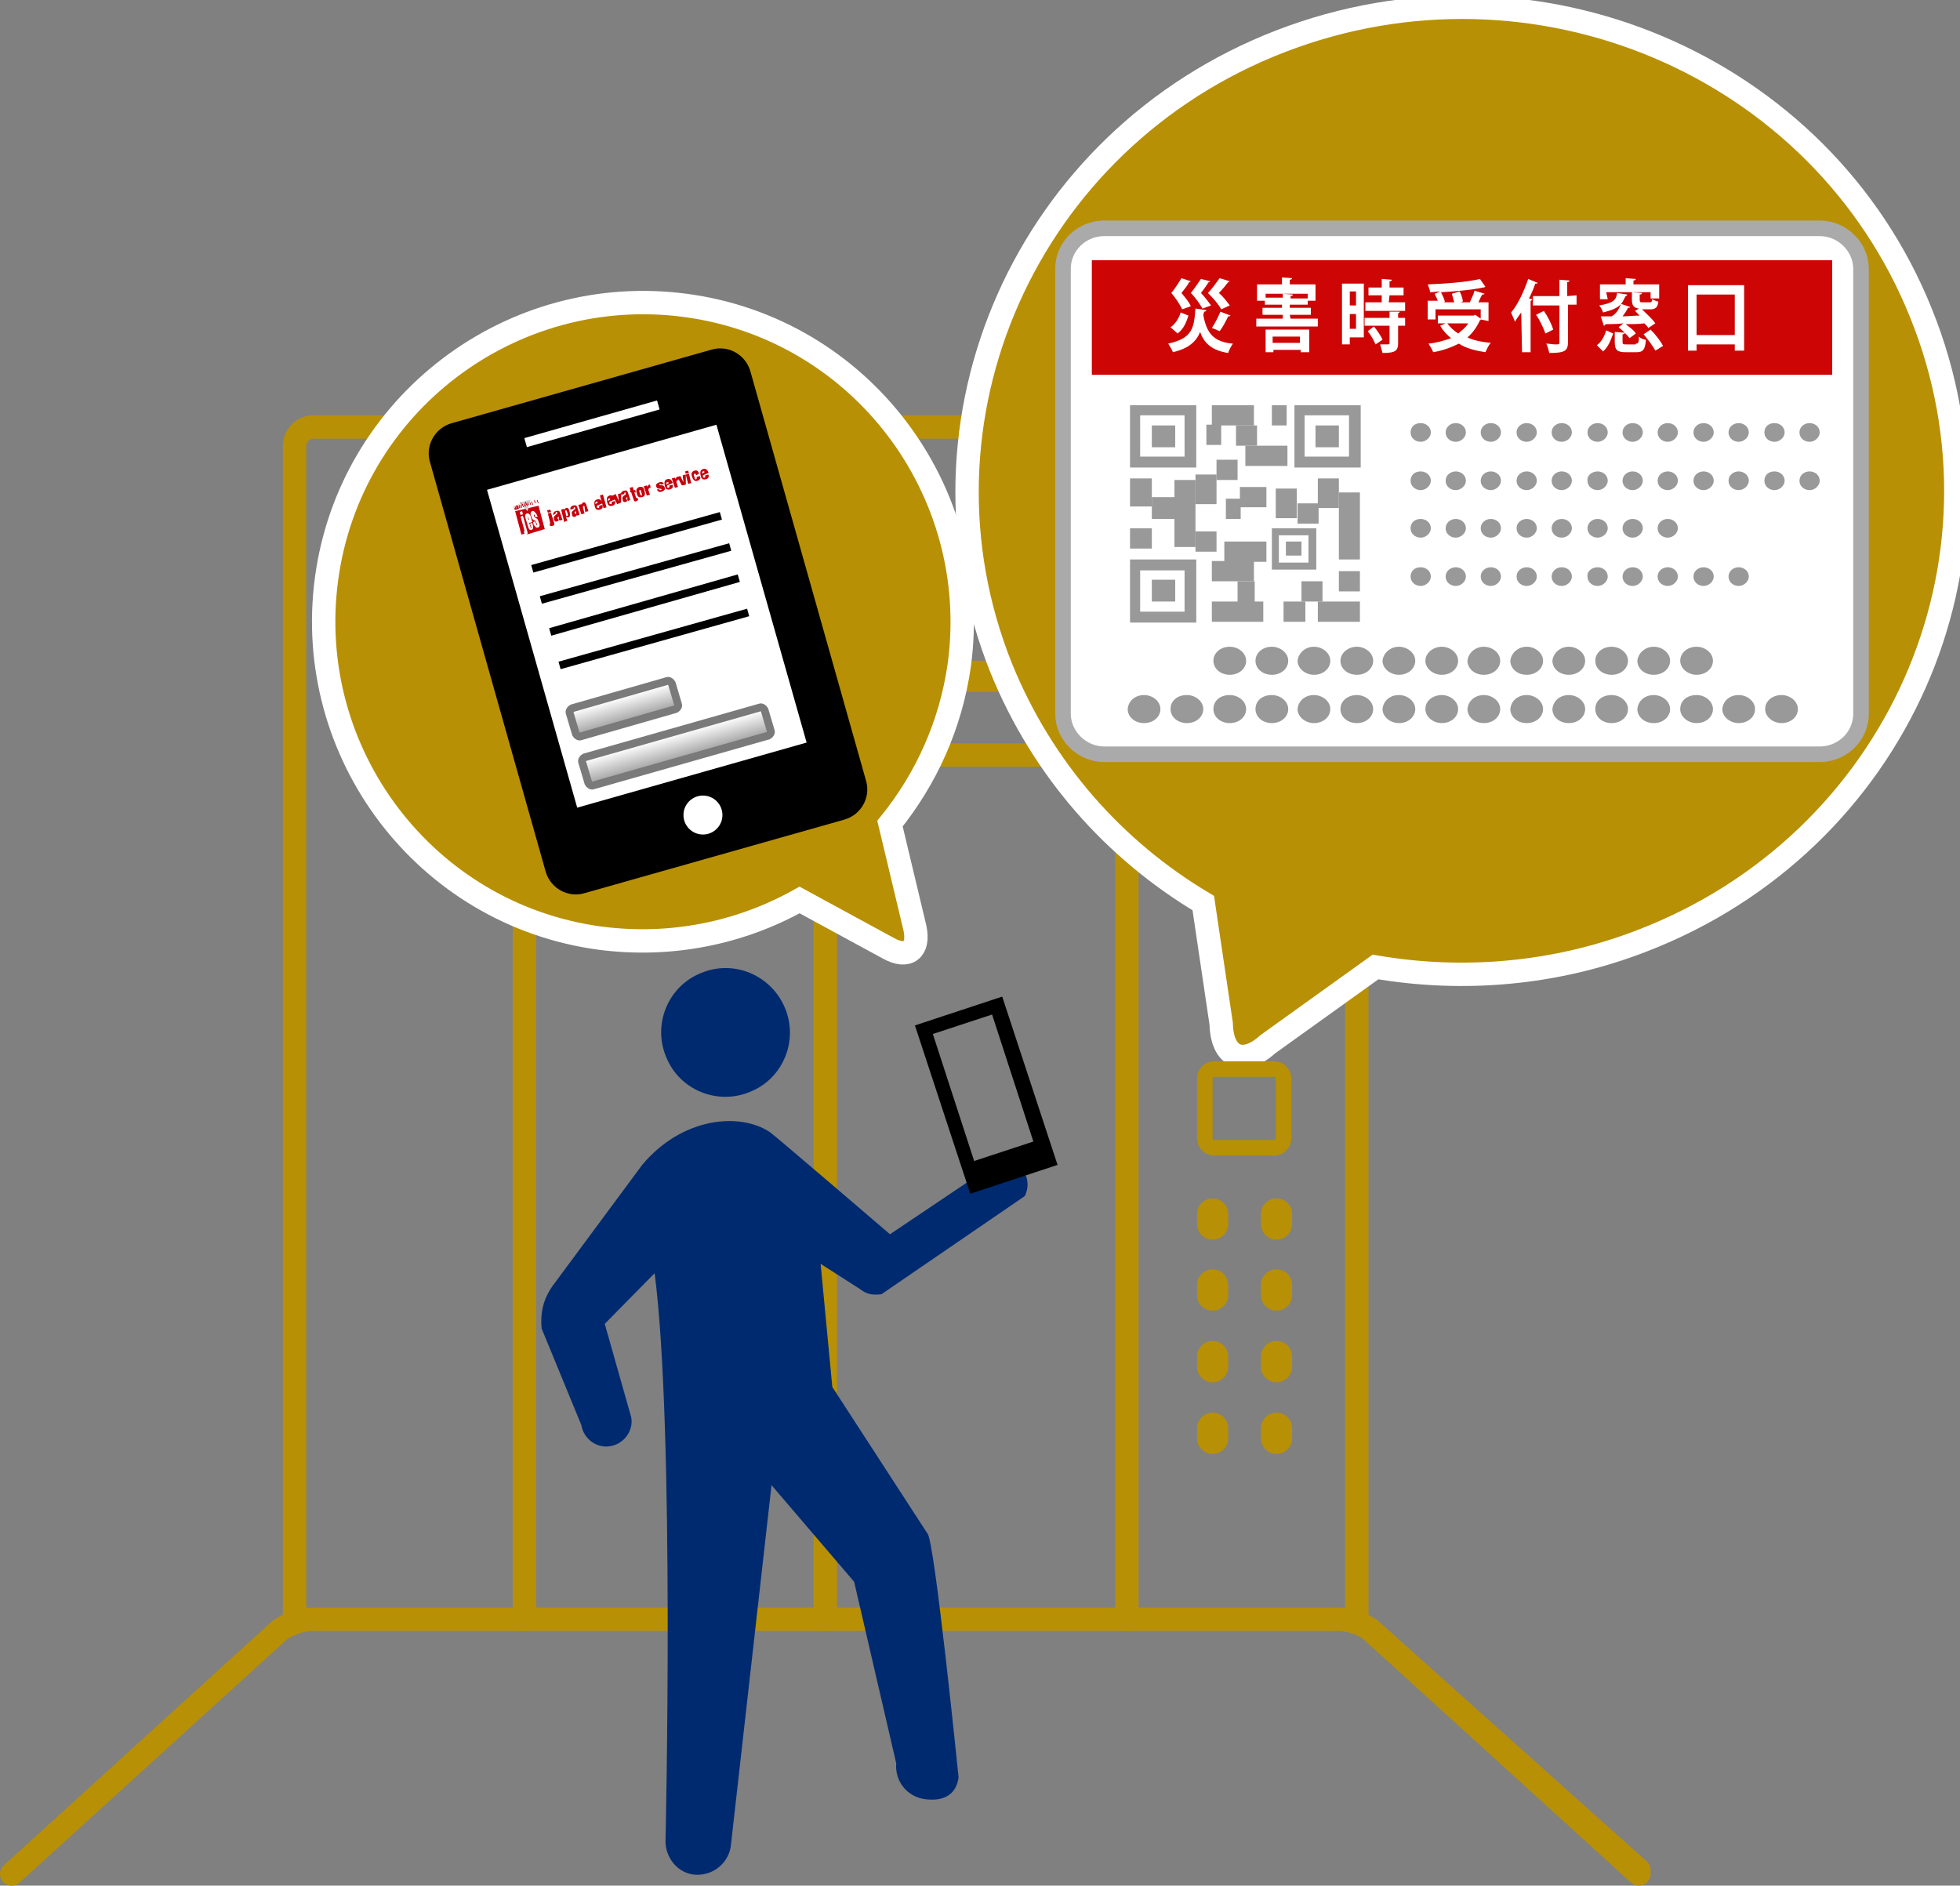 <?xml version="1.0" encoding="utf-8"?>
<!-- Generator: Adobe Illustrator 24.1.0, SVG Export Plug-In . SVG Version: 6.00 Build 0)  -->
<svg version="1.1" id="レイヤー_1" xmlns="http://www.w3.org/2000/svg" xmlns:xlink="http://www.w3.org/1999/xlink" x="0px"
	 y="0px" viewBox="0 0 251.5 242" style="enable-background:new 0 0 251.5 242;" xml:space="preserve">
<rect x="0" y="0" width="251.5" height="242" fill="#808080" stroke="none"/>
<style type="text/css">
	.st0{fill:none;stroke:#B89005;stroke-width:3;stroke-linecap:round;stroke-linejoin:round;stroke-miterlimit:10;}
	.st1{fill:none;stroke:#B89005;stroke-width:4;stroke-linecap:round;stroke-linejoin:round;stroke-miterlimit:10;}
	.st2{fill:none;stroke:#B89005;stroke-width:2;stroke-linecap:round;stroke-linejoin:round;stroke-miterlimit:10;}
	.st3{fill:#B89005;stroke:#FFFFFF;stroke-width:3;stroke-miterlimit:10;}
	.st4{fill:#FFFFFF;stroke:#000000;}
	.st5{fill:#FFFFFF;}
	.st6{fill:#C7000C;}
	.st7{fill:#D3D4D4;}
	.st8{fill:url(#SVGID_1_);}
	.st9{fill:none;stroke:#7A7A7A;stroke-miterlimit:10;}
	.st10{fill:url(#SVGID_2_);}
	.st11{fill:none;stroke:#000000;stroke-miterlimit:10;}
	.st12{fill:#FFFFFF;stroke:#AAAAAA;stroke-width:2;stroke-miterlimit:10;}
	.st13{fill:#CE0505;}
	.st14{fill:#999999;}
	.st15{fill:#002A70;}
</style>
<g>
	<path class="st0" d="M1.5,240.5l34.4-31.3c1.1-0.8,2.9-1.4,4.2-1.4h131.6c1.3,0,3.2,0.6,4.2,1.4l34.4,30.8"/>
	<path class="st0" d="M210.3,240.5l-34.4-31.3"/>
</g>
<g>
	<path class="st0" d="M174.1,207.8V57.2c0-1.3-1.1-2.4-2.4-2.4H40.2c-1.3,0-2.4,1.1-2.4,2.4v150.5"/>
</g>
<g>
	<path class="st0" d="M144.6,207.8V99.3c0-1.3-1.1-2.4-2.4-2.4H69.7c-1.3,0-2.4,1.1-2.4,2.4v108.5"/>
</g>
<g>
	<path class="st1" d="M144.6,75.3c0-1.3-1.1-2.4-2.4-2.4H69.7c-1.3,0-2.4,1.1-2.4,2.4v9.1c0,1.3,1.1,2.4,2.4,2.4h72.5
		c1.3,0,2.4-1.1,2.4-2.4V75.3z"/>
</g>
<g>
	<line class="st0" x1="105.9" y1="97" x2="105.9" y2="207.8"/>
</g>
<g>
	<path class="st2" d="M98.5,189.6c0,0-0.3-0.4-0.6-0.7c-0.3-0.4-0.9-1.1-1.2-1.5s-0.4-1.1,0-1.5s0.9-1.1,1.2-1.5s0.4-1.1,0-1.5
		s-0.9-1.1-1.2-1.5s-0.4-1.1,0-1.5s0.9-1.1,1.2-1.5s0.4-1.1,0-1.5s-0.9-1.1-1.2-1.5s-0.4-1.1,0-1.5s0.9-1.1,1.2-1.5s0.6-0.7,0.6-0.7
		"/>
</g>
<g>
	<path class="st2" d="M91.9,193.4c0,0-0.3-0.4-0.6-0.7s-0.9-1.1-1.2-1.5s-0.4-1.1,0-1.5s0.9-1.1,1.2-1.5s0.4-1.1,0-1.5
		s-0.9-1.1-1.2-1.5s-0.4-1.1,0-1.5s0.9-1.1,1.2-1.5s0.4-1.1,0-1.5s-0.9-1.1-1.2-1.5s-0.4-1.1,0-1.5s0.9-1.1,1.2-1.5s0.6-0.7,0.6-0.7
		"/>
</g>
<g>
	<path class="st3" d="M114.2,105.7c4.6-5.7,7.8-12.6,8.9-20.4c3-22.4-12.7-43.1-35.1-46.1c-22.4-3-43.1,12.7-46.1,35.1
		c-3,22.4,12.7,43.1,35.1,46.1c9.2,1.2,18.1-0.7,25.6-4.9l11.4,6.2c2.5,1.4,4,0.2,3.4-2.6L114.2,105.7z"/>
	<g>
		<path d="M58,54.3c-2.2,0.6-3.5,2.9-2.8,5.1L70,111.8c0.6,2.2,2.9,3.5,5.1,2.8l33.2-9.4c2.2-0.6,3.5-2.9,2.8-5.1L96.3,47.7
			c-0.6-2.2-2.9-3.5-5.1-2.8L58,54.3z"/>
		<circle class="st4" cx="90.2" cy="104.6" r="3"/>
		
			<rect x="67.7" y="57.9" transform="matrix(0.962 -0.273 0.273 0.962 -18.444 25.645)" class="st5" width="30.6" height="42.4"/>
		<rect x="67.1" y="53.8" transform="matrix(0.962 -0.273 0.273 0.962 -11.955 22.789)" class="st5" width="17.7" height="1.2"/>
	</g>
	<g>
		<g>
			<path class="st6" d="M70.3,65.9l0.4-0.1l0.4,1.3c0.1,0.3-0.1,0.4-0.3,0.4c-0.1,0-0.1,0-0.2,0l-0.1-0.3c0.1,0,0.2-0.1,0.1-0.1
				L70.3,65.9z M70.2,65.5l0.4-0.1l0.1,0.3l-0.4,0.1L70.2,65.5z"/>
			<path class="st6" d="M71.8,66.8c0,0,0-0.1-0.1-0.1l0,0c0,0.1-0.1,0.2-0.2,0.2c-0.2,0.1-0.4,0-0.4-0.3c-0.1-0.2,0-0.4,0.2-0.5
				l0.1-0.1c0.1,0,0.1-0.1,0.1-0.2c0-0.1-0.1-0.1-0.1-0.1c-0.1,0-0.1,0.1-0.1,0.2L71,66.1c-0.1-0.3,0.2-0.5,0.3-0.5
				c0.3-0.1,0.5-0.1,0.6,0.3l0.2,0.6c0,0.1,0.1,0.2,0.1,0.2L71.8,66.8L71.8,66.8z M71.7,66.4l0-0.1l0,0c0,0-0.1,0-0.1,0.1
				c-0.1,0-0.1,0.1,0,0.2c0,0.1,0.1,0.1,0.1,0.1C71.7,66.6,71.7,66.5,71.7,66.4"/>
			<path class="st6" d="M72,65.4l0.4-0.1l0,0.2l0,0c0-0.1,0.1-0.2,0.2-0.3c0.3-0.1,0.4,0.1,0.5,0.5c0.1,0.5,0,0.7-0.2,0.7
				c-0.1,0-0.2,0-0.3-0.1l0,0l0.2,0.5L72.4,67L72,65.4z M72.8,66.2c0.1,0,0.1-0.1,0-0.4c-0.1-0.3-0.1-0.3-0.2-0.3
				c-0.1,0-0.1,0.1,0,0.4C72.6,66.2,72.7,66.3,72.8,66.2"/>
			<path class="st6" d="M74.1,66.2c0,0,0-0.1-0.1-0.1l0,0c0,0.1-0.1,0.2-0.2,0.2c-0.2,0.1-0.4,0-0.4-0.3c-0.1-0.2,0-0.4,0.2-0.5
				l0.1-0.1c0.1,0,0.1-0.1,0.1-0.2s-0.1-0.1-0.1-0.1c-0.1,0-0.1,0.1-0.1,0.2l-0.4,0.1c-0.1-0.3,0.2-0.5,0.3-0.5
				c0.3-0.1,0.5-0.1,0.6,0.3l0.2,0.6c0,0.1,0.1,0.2,0.1,0.2L74.1,66.2L74.1,66.2z M73.9,65.7l0-0.1l0,0c0,0-0.1,0-0.1,0.1
				c-0.1,0-0.1,0.1,0,0.2s0.1,0.1,0.1,0.1C73.9,65.9,74,65.8,73.9,65.7"/>
			<path class="st6" d="M74.2,64.8l0.4-0.1l0,0.1l0,0c0-0.1,0.1-0.2,0.2-0.3c0.2-0.1,0.3,0,0.4,0.2l0.3,0.9l-0.4,0.1L75,65
				c0-0.1-0.1-0.1-0.1-0.1s-0.1,0.1-0.1,0.2l0.2,0.8L74.6,66L74.2,64.8L74.2,64.8z"/>
			<path class="st6" d="M76.6,64.9l0,0.2c0,0.1,0.1,0.1,0.2,0.1c0.1,0,0.1-0.1,0.1-0.3l0.4-0.1c0.1,0.3,0,0.5-0.3,0.6
				c-0.4,0.1-0.6,0-0.7-0.5c-0.1-0.5,0-0.7,0.3-0.8c0.3-0.1,0.5,0,0.7,0.4l0,0.1L76.6,64.9L76.6,64.9z M76.7,64.5
				c0-0.1-0.1-0.2-0.2-0.1c-0.1,0-0.1,0.1-0.1,0.2l0,0.1L76.7,64.5L76.7,64.5L76.7,64.5z"/>
			<rect x="77.2" y="63.5" transform="matrix(0.962 -0.273 0.273 0.962 -14.624 23.57)" class="st6" width="0.4" height="1.7"/>
			<path class="st6" d="M78.2,64.4l0,0.2c0,0.1,0.1,0.1,0.2,0.1c0.1,0,0.1-0.1,0.1-0.3l0.4-0.1c0.1,0.3,0,0.5-0.3,0.6
				c-0.4,0.1-0.6,0-0.7-0.5c-0.1-0.5,0-0.7,0.3-0.8c0.3-0.1,0.5,0,0.7,0.4l0,0.1L78.2,64.4L78.2,64.4z M78.3,64.1
				c0-0.1-0.1-0.2-0.2-0.1c-0.1,0-0.1,0.1-0.1,0.2l0,0.1L78.3,64.1L78.3,64.1L78.3,64.1z"/>
			<polygon class="st6" points="78.6,63.6 79,63.4 79.4,64.3 79.4,64.3 79.3,63.4 79.7,63.3 79.7,64.5 79.2,64.7 			"/>
			<path class="st6" d="M80.6,64.3c0,0,0-0.1-0.1-0.1l0,0c0,0.1-0.1,0.2-0.2,0.2c-0.2,0.1-0.4,0-0.4-0.3c-0.1-0.2,0-0.4,0.2-0.5
				l0.1-0.1c0.1,0,0.1-0.1,0.1-0.2s-0.1-0.1-0.1-0.1c-0.1,0-0.1,0.1-0.1,0.2l-0.4,0.1c-0.1-0.3,0.2-0.5,0.3-0.5
				c0.3-0.1,0.5-0.1,0.6,0.3l0.2,0.6c0,0.1,0.1,0.2,0.1,0.2L80.6,64.3L80.6,64.3z M80.5,63.9l0-0.1l0,0c0,0-0.1,0-0.1,0.1
				c-0.1,0-0.1,0.1,0,0.2s0.1,0.1,0.1,0.1C80.5,64.1,80.5,64,80.5,63.9"/>
			<path class="st6" d="M80.8,63l0.1,0l-0.1-0.4l0.4-0.1l0.1,0.4l0.2,0l0.1,0.3l-0.2,0l0.2,0.6c0,0.1,0.1,0.1,0.1,0.1l0.1,0l0.1,0.3
				c-0.1,0-0.2,0.1-0.2,0.1c-0.2,0.1-0.3,0.1-0.4-0.2L81,63.2l-0.1,0L80.8,63z"/>
			<path class="st6" d="M82.4,63.8c-0.5,0.1-0.6-0.1-0.7-0.5c-0.1-0.3-0.1-0.6,0.3-0.8c0.5-0.1,0.6,0.1,0.7,0.5
				C82.8,63.4,82.8,63.7,82.4,63.8 M82.3,63.6c0.1,0,0.1-0.1,0-0.4c-0.1-0.3-0.1-0.4-0.2-0.3c-0.1,0-0.1,0.1,0,0.4
				C82.2,63.5,82.2,63.6,82.3,63.6"/>
			<path class="st6" d="M82.6,62.4l0.4-0.1l0.1,0.2l0,0c0-0.1,0.1-0.3,0.2-0.3l0.1,0l0.1,0.4c0,0-0.1,0-0.1,0
				c-0.1,0-0.2,0.1-0.2,0.3l0.2,0.6L83,63.6L82.6,62.4L82.6,62.4z"/>
			<path class="st6" d="M84.6,62.8c0,0,0,0.1,0.1,0.1c0,0,0.1,0,0.1,0c0.1,0,0.1-0.1,0.1-0.1c-0.1-0.2-0.6,0.1-0.7-0.4
				c-0.1-0.2,0.1-0.4,0.4-0.5c0.3-0.1,0.5,0,0.6,0.2l-0.4,0.1c0-0.1-0.1-0.1-0.1-0.1c-0.1,0-0.1,0.1-0.1,0.1
				c0.1,0.2,0.6-0.1,0.7,0.4c0.1,0.2-0.1,0.4-0.4,0.5c-0.3,0.1-0.5,0-0.6-0.3L84.6,62.8L84.6,62.8z"/>
			<path class="st6" d="M85.6,62.3l0,0.2c0,0.1,0.1,0.1,0.2,0.1c0.1,0,0.1-0.1,0.1-0.3l0.4-0.1c0.1,0.3,0,0.5-0.3,0.6
				c-0.4,0.1-0.6,0-0.7-0.5c-0.1-0.5,0-0.7,0.3-0.8c0.3-0.1,0.5,0,0.7,0.4l0,0.1L85.6,62.3L85.6,62.3z M85.8,62
				c0-0.1-0.1-0.2-0.2-0.1c-0.1,0-0.1,0.1-0.1,0.2l0,0.1L85.8,62L85.8,62L85.8,62z"/>
			<path class="st6" d="M86.2,61.4l0.4-0.1l0.1,0.2l0,0c0-0.1,0.1-0.3,0.2-0.3l0.1,0l0.1,0.4c0,0-0.1,0-0.1,0
				c-0.1,0-0.2,0.1-0.2,0.3l0.2,0.6l-0.4,0.1L86.2,61.4L86.2,61.4z"/>
			<polygon class="st6" points="86.9,61.2 87.3,61.1 87.7,61.9 87.7,61.9 87.6,61 88,60.9 88,62.2 87.5,62.3 			"/>
			<path class="st6" d="M87.9,60.5l0.4-0.1l0.1,0.3L88,60.8L87.9,60.5z M88,60.9l0.4-0.1l0.3,1.2l-0.4,0.1L88,60.9z"/>
			<path class="st6" d="M89.3,61c0-0.1,0-0.2-0.1-0.2c0,0-0.1,0-0.1,0c-0.1,0-0.1,0.1,0,0.4c0.1,0.3,0.1,0.4,0.2,0.3
				c0.1,0,0.1-0.1,0.1-0.2l0-0.1l0.4-0.1c0.1,0.2,0.1,0.3,0,0.4c-0.1,0.1-0.2,0.2-0.3,0.2c-0.3,0.1-0.5,0-0.7-0.5
				c-0.2-0.6,0.1-0.7,0.3-0.8c0.4-0.1,0.5,0.1,0.6,0.4L89.3,61z"/>
			<path class="st6" d="M90.2,61l0,0.2c0,0.1,0.1,0.1,0.2,0.1c0.1,0,0.1-0.1,0.1-0.3l0.4-0.1c0.1,0.3,0,0.5-0.3,0.6
				c-0.4,0.1-0.6,0-0.7-0.5c-0.1-0.5,0-0.7,0.3-0.8c0.3-0.1,0.5,0,0.7,0.4l0,0.1L90.2,61L90.2,61z M90.4,60.6c0-0.1-0.1-0.2-0.2-0.1
				c-0.1,0-0.1,0.1-0.1,0.2l0,0.1L90.4,60.6L90.4,60.6L90.4,60.6z"/>
		</g>
		<path class="st6" d="M66.1,65.6l0.8,3l0.4-0.1l-0.1-0.3c0.1,0,0.1-0.1,0.1-0.1l-0.5-1.8l0.3-0.1l0.5,1.8c0,0,0.1,0.3,0.1,0.4
			c0,0.1,0,0.1-0.1,0.2l2.3-0.7l-0.8-3L66.1,65.6z M67.1,66l-0.3,0.1l-0.1-0.4l0.3-0.1L67.1,66z M68.1,66.3l0.2,0.7l-0.4,0.1
			l0.2,0.6c0,0.1,0.1,0.1,0.1,0L68,67.2l0.3-0.1l0.1,0.4c0,0,0.1,0.4-0.2,0.5c-0.3,0.1-0.4-0.3-0.4-0.3l-0.4-1.3
			c0,0-0.1-0.4,0.2-0.5C67.9,65.8,68.1,66.2,68.1,66.3 M69,66.3l-0.3,0.1c0,0-0.1-0.3-0.1-0.3c0-0.1-0.1-0.1-0.1,0c0,0,0,0.1,0,0.1
			c0.1,0.2,0.2,0.3,0.3,0.3c0.2,0.1,0.3,0.3,0.3,0.5l0.1,0.2c0.1,0.2,0,0.5-0.2,0.5c-0.3,0.1-0.4-0.3-0.5-0.3c0,0-0.1-0.4-0.1-0.4
			l0.3-0.1l0.1,0.4c0,0.2,0.1,0.1,0.1,0l-0.1-0.3c0-0.1-0.1-0.2-0.2-0.2c-0.1,0-0.3-0.1-0.4-0.5c0,0-0.1-0.2-0.1-0.2
			c0-0.1-0.1-0.4,0.2-0.5c0.3-0.1,0.4,0.3,0.5,0.3L69,66.3L69,66.3z M67.7,66.2C67.8,66.2,67.8,66.3,67.7,66.2l0.2,0.5l-0.1,0
			L67.7,66.2C67.7,66.3,67.7,66.3,67.7,66.2"/>
		<polygon class="st7" points="68.1,64.1 66.6,64.5 67.7,65.6 		"/>
		<path class="st6" d="M68.7,64.2C68.7,64.2,68.7,64.2,68.7,64.2l0.1,0.3c0,0,0,0,0,0l0-0.1l0,0l0,0.1c0,0,0,0.1,0,0.1
			c0,0-0.1,0-0.1-0.1L68.7,64.2C68.6,64.2,68.6,64.2,68.7,64.2C68.7,64.1,68.8,64.2,68.7,64.2L68.7,64.2l0,0.1L68.7,64.2L68.7,64.2z
			 M68.5,64.2L68.5,64.2L68.5,64.2L68.5,64.2L68.5,64.2z M68.6,64.6L68.6,64.6l0-0.4l-0.1,0L68.6,64.6z M67.7,64.4l0.1,0.4l0.1,0
			L67.7,64.4c0.1,0.1,0.1,0,0.1,0.1l0,0.1l0,0l-0.1-0.2C67.8,64.4,67.8,64.4,67.7,64.4C67.8,64.4,67.8,64.4,67.7,64.4L67.7,64.4
			L67.7,64.4L67.7,64.4z M68.2,64.3l0.1,0.4l0.1,0L68.2,64.3c0.1,0.1,0.1,0,0.1,0.1l0,0.1l0,0l-0.1-0.2
			C68.3,64.3,68.3,64.2,68.2,64.3C68.3,64.3,68.3,64.3,68.2,64.3L68.2,64.3L68.2,64.3L68.2,64.3z M67.4,64.4L67.4,64.4L67.4,64.4
			l0,0.1l0,0l0.1,0.3c0,0,0.1,0,0.1,0l0-0.1l0,0l-0.1-0.2l0,0l0-0.1l0,0L67.4,64.4L67.4,64.4L67.4,64.4z M67.3,64.9l-0.1-0.4l0,0
			l0.1,0.3l0,0l0,0l-0.1-0.3l0,0L67.3,64.9L67.3,64.9z M68.6,64.6l-0.1-0.4l0,0l0.1,0.3l0,0l0,0l-0.1-0.3l0,0L68.6,64.6L68.6,64.6z
			 M67,65L67,65l-0.1-0.5l-0.1,0L67,65z M66.5,64.8l0.1,0.4l0.1,0L66.5,64.8c0.1,0,0.1,0,0.1,0.1l0.1,0.3l0.1,0l-0.1-0.3
			C66.6,64.7,66.6,64.7,66.5,64.8C66.6,64.7,66.6,64.8,66.5,64.8L66.5,64.8L66.5,64.8L66.5,64.8z M65.9,64.9l0.1,0.4l0,0l0,0.1
			c0,0,0.1,0,0.1-0.1L65.9,64.9L65.9,64.9L65.9,64.9z M65.9,64.9L65.9,64.9L65.9,64.9L65.9,64.9L65.9,64.9z M66.1,64.9
			c-0.1,0,0,0.1,0,0.2l0,0C66.1,65,66.1,65,66.1,64.9C66.1,64.9,66.1,64.9,66.1,64.9c0,0.1,0,0.1,0,0.2c0,0,0,0.1,0,0.1
			c0,0,0,0.1,0,0.2s0.1,0,0.1,0l0,0l0,0l0.1,0L66.1,64.9C66.2,64.9,66.2,64.9,66.1,64.9 M66.1,65.1C66.1,65.1,66.1,65.1,66.1,65.1
			L66.1,65.1L66.1,65.1C66.2,65.2,66.1,65.1,66.1,65.1 M66.4,64.8c-0.1,0,0,0.1,0,0.2l0,0C66.4,64.9,66.4,64.9,66.4,64.8
			C66.4,64.9,66.4,64.9,66.4,64.8c0,0.1,0,0.1,0,0.2c0,0,0,0.1,0,0.1s0,0.1,0,0.2c0,0,0.1,0,0.1,0l0,0l0,0l0.1,0L66.4,64.8
			C66.5,64.8,66.5,64.8,66.4,64.8 M66.5,65C66.4,65,66.4,65,66.5,65L66.5,65L66.5,65C66.5,65.1,66.5,65,66.5,65 M67.3,64.5
			c-0.1,0,0,0.1,0,0.2l0,0C67.4,64.7,67.3,64.6,67.3,64.5C67.3,64.6,67.4,64.6,67.3,64.5c0,0.1,0,0.1,0,0.2c0,0,0,0.1,0,0.1
			c0,0,0,0.1,0,0.2c0,0,0.1,0,0.1,0l0,0l0,0l0.1,0L67.3,64.5C67.4,64.6,67.4,64.5,67.3,64.5 M67.4,64.7
			C67.4,64.7,67.4,64.7,67.4,64.7L67.4,64.7L67.4,64.7C67.4,64.8,67.4,64.8,67.4,64.7 M66.2,64.9l0.1,0.5l0.1,0l0-0.1l0,0
			c0,0,0,0,0.1,0c0,0,0-0.1,0-0.1l-0.1-0.3C66.3,64.9,66.3,64.8,66.2,64.9C66.3,64.8,66.2,64.9,66.2,64.9L66.2,64.9L66.2,64.9
			L66.2,64.9z M66.3,64.9C66.3,64.9,66.3,64.9,66.3,64.9l0.1,0.2c0,0,0,0,0,0L66.3,64.9 M68.3,64.5l0-0.1c0,0,0-0.1-0.1,0
			s0,0.1,0,0.1l0.1,0.2c0,0,0,0.1,0.1,0.1c0,0,0-0.1,0-0.1L68.3,64.5L68.3,64.5l0,0.1c0,0,0,0,0,0L68.3,64.5L68.3,64.5L68.3,64.5z
			 M68.2,64.4C68.1,64.4,68.2,64.4,68.2,64.4L68.2,64.4L68.2,64.4L68.2,64.4z M69,64.3l0-0.1c0,0,0-0.1-0.1,0c0,0,0,0.1,0,0.1
			l0.1,0.2c0,0,0,0.1,0.1,0.1c0,0,0-0.1,0-0.1L69,64.3L69,64.3l0,0.1c0,0,0,0,0,0L69,64.3L69,64.3L69,64.3z M68.9,64.2
			C68.9,64.2,68.9,64.2,68.9,64.2L68.9,64.2L68.9,64.2L68.9,64.2z M67.1,64.8l0-0.1c0,0,0-0.1-0.1,0c0,0,0,0.1,0,0.1l0.1,0.2
			c0,0,0,0.1,0.1,0.1c0,0,0-0.1,0-0.1L67.1,64.8L67.1,64.8l0,0.1c0,0,0,0,0,0L67.1,64.8L67.1,64.8L67.1,64.8z M67,64.7
			C67,64.7,67.1,64.7,67,64.7L67,64.7L67,64.7L67,64.7z M66.9,64.9l0-0.1c0,0,0-0.1-0.1,0s0,0.1,0,0.1l0.1,0.2c0,0,0,0.1,0.1,0.1
			c0,0,0-0.1,0-0.1L66.9,64.9L66.9,64.9l0,0.1c0,0,0,0,0,0L66.9,64.9L66.9,64.9L66.9,64.9z M66.8,64.8
			C66.8,64.7,66.8,64.7,66.8,64.8L66.8,64.8L66.8,64.8L66.8,64.8z M67.6,64.5C67.6,64.5,67.6,64.5,67.6,64.5l0,0.4c0,0,0,0.1,0.1,0
			c0,0,0-0.1,0-0.1L67.6,64.5C67.7,64.5,67.6,64.4,67.6,64.5 M67.6,64.5C67.6,64.5,67.6,64.5,67.6,64.5l0.1,0.2c0,0,0,0,0,0
			L67.6,64.5 M68,64.5L68,64.5L68,64.5c0-0.1,0-0.2,0-0.1S67.9,64.4,68,64.5L68,64.5C68,64.5,68,64.6,68,64.5c0,0.1,0,0.1,0.1,0.1
			l0,0c0,0,0,0,0,0L68,64.5l0,0.1c0,0,0,0.1,0,0.1c0,0,0,0.1,0.1,0.1c0,0,0-0.1,0-0.1l0,0C68.1,64.6,68.1,64.5,68,64.5
			C68.1,64.5,68,64.5,68,64.5L68,64.5C68,64.4,68,64.4,68,64.5L68,64.5z"/>
	</g>
	<g>
		<g>
			
				<linearGradient id="SVGID_1_" gradientUnits="userSpaceOnUse" x1="-87.647" y1="1962.756" x2="-87.647" y2="1966.137" gradientTransform="matrix(0.962 -0.273 0.273 0.962 -371.849 -1823.083)">
				<stop  offset="0" style="stop-color:#C2C2C2"/>
				<stop  offset="0.132" style="stop-color:#FFFFFF"/>
				<stop  offset="1" style="stop-color:#ABABAB"/>
			</linearGradient>
			<path class="st8" d="M87,90.4c0.1,0.2-0.1,0.5-0.3,0.6l-12.2,3.5c-0.2,0.1-0.5-0.1-0.6-0.3l-0.8-2.7c-0.1-0.2,0.1-0.5,0.3-0.6
				l12.2-3.5c0.2-0.1,0.5,0.1,0.6,0.3L87,90.4L87,90.4z"/>
			<path class="st9" d="M87,90.4c0.1,0.2-0.1,0.5-0.3,0.6l-12.2,3.5c-0.2,0.1-0.5-0.1-0.6-0.3l-0.8-2.7c-0.1-0.2,0.1-0.5,0.3-0.6
				l12.2-3.5c0.2-0.1,0.5,0.1,0.6,0.3L87,90.4L87,90.4z"/>
		</g>
	</g>
	<g>
		<g>
			
				<linearGradient id="SVGID_2_" gradientUnits="userSpaceOnUse" x1="-82.403" y1="1969.244" x2="-82.403" y2="1972.624" gradientTransform="matrix(0.962 -0.273 0.273 0.962 -371.849 -1823.083)">
				<stop  offset="0" style="stop-color:#C2C2C2"/>
				<stop  offset="0.132" style="stop-color:#FFFFFF"/>
				<stop  offset="1" style="stop-color:#ABABAB"/>
			</linearGradient>
			<path class="st10" d="M98.9,93.8c0.1,0.2-0.1,0.5-0.3,0.6l-22.5,6.4c-0.2,0.1-0.5-0.1-0.6-0.3l-0.8-2.7c-0.1-0.2,0.1-0.5,0.3-0.6
				l22.5-6.4c0.2-0.1,0.5,0.1,0.6,0.3L98.9,93.8L98.9,93.8z"/>
			<path class="st9" d="M98.9,93.8c0.1,0.2-0.1,0.5-0.3,0.6l-22.5,6.4c-0.2,0.1-0.5-0.1-0.6-0.3l-0.8-2.7c-0.1-0.2,0.1-0.5,0.3-0.6
				l22.5-6.4c0.2-0.1,0.5,0.1,0.6,0.3L98.9,93.8L98.9,93.8z"/>
		</g>
	</g>
	<line class="st11" x1="68.3" y1="73" x2="92.5" y2="66.2"/>
	<line class="st11" x1="69.4" y1="77" x2="93.7" y2="70.2"/>
	<line class="st11" x1="70.6" y1="81.1" x2="94.8" y2="74.2"/>
	<line class="st11" x1="71.8" y1="85.4" x2="96" y2="78.6"/>
</g>
<path class="st3" d="M176.5,124.1c11.1,1.9,23,1,34.3-3.4c32.6-12.6,48.6-48.6,35.7-80.5C233.7,8.3,196.9-7.3,164.3,5.3
	S115.7,54,128.5,85.8c5.3,13,14.5,23.3,25.9,30.1l2.3,15.5c0.1,4.3,2.8,5.5,6,2.6L176.5,124.1z"/>
<g>
	<g>
		<path class="st5" d="M238.8,91.6c0,2.9-2.4,5.2-5.3,5.2h-91.8c-2.9,0-5.3-2.4-5.3-5.2V34.5c0-2.9,2.4-5.2,5.3-5.2h91.8
			c2.9,0,5.3,2.4,5.3,5.2L238.8,91.6L238.8,91.6z"/>
		<path class="st12" d="M238.8,91.6c0,2.9-2.4,5.2-5.3,5.2h-91.8c-2.9,0-5.3-2.4-5.3-5.2V34.5c0-2.9,2.4-5.2,5.3-5.2h91.8
			c2.9,0,5.3,2.4,5.3,5.2L238.8,91.6L238.8,91.6z"/>
	</g>
	<rect x="140.1" y="33.4" class="st13" width="95" height="14.7"/>
	<g>
		<path class="st5" d="M154.8,39.8c0,0.1-0.1,0.2-0.3,0.2c0,0.2-0.1,0.3-0.1,0.4c0.4,2.3,1.3,3.5,3.8,3.7c-0.2,0.3-0.5,0.8-0.6,1.2
			c-2-0.3-3.1-1.2-3.6-2.7c-0.5,1.2-1.4,2.1-3.5,2.6c-0.1-0.3-0.4-0.8-0.6-1.1c3.2-0.7,3.3-2.1,3.5-4.5L154.8,39.8z M150.2,42
			c0.6-0.4,1.1-1.2,1.3-1.9l1,0.4c-0.3,0.9-0.6,1.7-1.4,2.3L150.2,42z M152.8,36.1c-0.1,0.1-0.1,0.1-0.2,0.1c-0.2,0.4-0.6,0.9-1,1.4
			c0.5,0.6,1,1.2,1.2,1.7l-1.1,0.4c-0.3-0.6-0.8-1.4-1.4-2.1c0.5-0.6,1-1.4,1.3-1.9L152.8,36.1z M155.3,36.1
			c-0.1,0.1-0.1,0.1-0.2,0.1c-0.2,0.3-0.6,0.9-1,1.4c0.5,0.5,1,1.2,1.3,1.6l-1.1,0.4c-0.3-0.5-0.8-1.3-1.5-2c0.5-0.6,1-1.4,1.3-1.8
			L155.3,36.1z M157.8,36.1c-0.1,0.1-0.2,0.1-0.2,0.1c-0.3,0.4-0.7,0.9-1.2,1.4c0.6,0.5,1.1,1.2,1.4,1.6l-1.1,0.5
			c-0.3-0.6-1-1.4-1.7-2.1c0.6-0.6,1.1-1.4,1.5-1.9L157.8,36.1z M157.9,40.5c-0.1,0.1-0.1,0.1-0.3,0.1c-0.3,0.6-0.7,1.4-1.1,1.9
			c-0.3-0.1-0.6-0.3-1-0.4c0.4-0.6,0.8-1.4,1.1-2.1L157.9,40.5z"/>
		<path class="st5" d="M165.6,40.9h3.5v1h-7.9v-1h3.4v-0.5H162v-0.9h2.5v-0.4h-2.2v-0.5h-1v-2.1h3.2v-0.9l1.3,0.1
			c0,0.1-0.1,0.2-0.3,0.2v0.6h3.3v2.1h-1v0.5h-2.3v0.4h2.7v0.9h-2.7L165.6,40.9L165.6,40.9z M162.4,45.2v-2.9h5.6v2.9h-1.1v-0.3
			h-3.5v0.3L162.4,45.2L162.4,45.2z M162.4,38.2h2.2v-0.5l1.3,0.1c0,0.1-0.1,0.2-0.3,0.2v0.3h2.2v-0.6h-5.4V38.2L162.4,38.2z
			 M166.8,43.2h-3.5V44h3.5V43.2z"/>
		<path class="st5" d="M175,36.4v6.9h-1.8v0.9h-1v-7.8L175,36.4L175,36.4z M174,37.4h-0.8v1.8h0.8V37.4z M173.2,42.2h0.8v-1.9h-0.8
			V42.2z M178.2,38.8h2.1v1.1h-5.1v-1.1h2.1v-0.9h-1.7v-1h1.7v-1.1l1.3,0.1c0,0.1-0.1,0.2-0.3,0.2v0.8h1.8v1h-1.8L178.2,38.8
			L178.2,38.8z M179.6,40c0,0.1-0.1,0.2-0.2,0.2v0.6h0.9v1h-0.9v2.2c0,1-0.3,1.3-2,1.3c-0.1-0.3-0.2-0.8-0.3-1.1c0.3,0,0.5,0,0.7,0
			c0.5,0,0.5,0,0.5-0.2v-2.2h-3.2v-1h3.2v-0.8L179.6,40z M176.5,44.2c-0.2-0.5-0.6-1.2-1-1.7l0.8-0.6c0.4,0.5,0.9,1.2,1.1,1.7
			L176.5,44.2z"/>
		<path class="st5" d="M190,41c0,0.1-0.1,0.1-0.1,0.1c-0.4,0.9-1,1.7-1.6,2.2c0.8,0.4,1.9,0.6,3,0.7c-0.3,0.3-0.5,0.8-0.7,1.2
			c-1.3-0.2-2.5-0.5-3.4-1.1c-1,0.5-2.1,0.9-3.3,1.1c-0.1-0.3-0.4-0.8-0.6-1.1c1.1-0.1,2-0.4,2.9-0.7c-0.5-0.4-1-0.9-1.4-1.6
			l0.7-0.3h-1v-1h4.6l0.2-0.1l0.7,0.5v-1.2h-5.8V41h-1v-2.4h1.3c-0.1-0.3-0.3-0.6-0.4-0.9l0.7-0.3c-0.4,0-0.8,0.1-1.3,0.1
			c0-0.3-0.2-0.7-0.3-1c2.4-0.1,5.1-0.3,6.7-0.7l0.7,1c-0.1,0-0.1,0.1-0.2,0.1s-0.1,0-0.1,0c-1.4,0.3-3.5,0.5-5.4,0.6
			c0.2,0.4,0.4,0.8,0.5,1.2l-0.1,0.1h1.3c-0.1-0.3-0.2-0.8-0.3-1.1l1-0.3c0.2,0.4,0.4,0.9,0.4,1.3l-0.3,0.1h1.2
			c0.2-0.5,0.5-1,0.6-1.5l1.3,0.4c-0.1,0.1-0.1,0.1-0.3,0.1c-0.2,0.3-0.3,0.6-0.5,1h1.3v2.4L190,41L190,41z M185.7,41.5
			c0.4,0.5,0.8,0.9,1.4,1.3c0.5-0.4,1-0.8,1.3-1.3H185.7z"/>
		<path class="st5" d="M195.2,40.1c-0.3,0.4-0.6,0.8-0.8,1.2c-0.1-0.3-0.4-0.9-0.5-1.2c0.8-0.9,1.6-2.6,2.2-4.3l1.2,0.5
			c0,0.1-0.1,0.1-0.3,0.1c-0.2,0.6-0.5,1.3-0.8,1.9l0.4,0.1c0,0.1-0.1,0.2-0.2,0.2v6.6h-1.1L195.2,40.1L195.2,40.1L195.2,40.1z
			 M202.3,37.9v1.2h-1.1v4.7c0,1.2-0.3,1.5-2.4,1.5c-0.1-0.3-0.2-0.9-0.4-1.2c0.4,0,0.8,0.1,1.1,0.1c0.6,0,0.6,0,0.6-0.3v-4.7h-3.4
			V38h3.4v-2.1l1.3,0.1c0,0.1-0.1,0.2-0.3,0.2V38L202.3,37.9L202.3,37.9z M198.3,42.8c-0.2-0.6-0.7-1.7-1.2-2.4l1-0.5
			c0.5,0.7,1,1.7,1.2,2.4L198.3,42.8z"/>
		<path class="st5" d="M204.9,44.3c0.6-0.4,1-1.2,1.2-1.9c0.9,0.4,0.9,0.4,0.9,0.4c-0.3,0.8-0.6,1.7-1.3,2.3L204.9,44.3z M208,39
			c-0.4,0.5-1.1,0.8-2.3,1.1c-0.1-0.3-0.3-0.7-0.5-0.9c1.8-0.3,2.2-0.7,2.3-1.6l1.3,0.2c0,0.1-0.1,0.2-0.2,0.2
			C208.4,38.3,208.3,38.7,208,39l1.2,0.4c-0.1,0.1-0.1,0.1-0.3,0.1c-0.2,0.4-0.4,0.7-0.7,1.1c0.7,0,1.5-0.1,2.2-0.1
			c-0.2-0.2-0.4-0.4-0.6-0.6l0.5-0.3c-0.7-0.1-0.9-0.4-0.9-1.2v-0.9l1.3,0.1c0,0.1-0.1,0.2-0.3,0.2v0.7c0,0.3,0.1,0.3,0.4,0.3h0.9
			c0.2,0,0.3-0.1,0.3-0.4c0.2,0.1,0.6,0.3,0.8,0.3c-0.1,0.8-0.4,1-1.1,1h-1c0.6,0.6,1.4,1.3,1.7,1.8l-0.9,0.6
			c-0.1-0.2-0.3-0.4-0.5-0.6c-0.8,0.1-1.6,0.1-2.4,0.1c0.5,0.4,1.1,0.8,1.3,1.2l-0.8,0.6c-0.3-0.4-0.9-1-1.4-1.4l0.6-0.5
			c-0.9,0.1-1.7,0.1-2.3,0.1c0,0.1-0.1,0.2-0.2,0.2l-0.4-1.2c0.4,0,0.9,0,1.4,0C207.5,40.2,207.8,39.5,208,39L208,39z M206.3,38.4
			h-1v-1.9h3.3v-0.8l1.3,0.1c0,0.1-0.1,0.2-0.3,0.2v0.5h3.3v1.8h-1.1v-0.8h-5.7L206.3,38.4L206.3,38.4z M209.9,44.1
			c0.3,0,0.4-0.1,0.4-0.9c0.2,0.2,0.6,0.4,0.9,0.4c-0.1,1.3-0.4,1.6-1.2,1.6h-1.4c-1.1,0-1.4-0.3-1.4-1.3v-1.3l1.3,0.1
			c0,0.1-0.1,0.2-0.3,0.2v1c0,0.3,0.1,0.3,0.5,0.3h1.2L209.9,44.1L209.9,44.1z M211.8,42.3c0.6,0.6,1.3,1.5,1.6,2.1
			c-0.4,0.2-0.6,0.4-1,0.6c-0.3-0.6-1-1.5-1.5-2.1L211.8,42.3z"/>
		<path class="st5" d="M216.6,36.6h7.2V45h-1.2v-0.8h-4.9v0.8h-1.1V36.6z M217.7,43h4.9v-5.2h-4.9V43z"/>
	</g>
	<g>
		<path class="st14" d="M182.3,54.3c0.7,0,1.3,0.5,1.3,1.2c0,0.6-0.6,1.2-1.3,1.2c-0.7,0-1.3-0.5-1.3-1.2
			C181,54.8,181.5,54.3,182.3,54.3z"/>
		<path class="st14" d="M186.8,54.3c0.7,0,1.3,0.5,1.3,1.2c0,0.6-0.6,1.2-1.3,1.2c-0.7,0-1.3-0.5-1.3-1.2
			C185.5,54.8,186.1,54.3,186.8,54.3z"/>
		<path class="st14" d="M191.3,54.3c0.7,0,1.3,0.5,1.3,1.2c0,0.6-0.6,1.2-1.3,1.2c-0.7,0-1.3-0.5-1.3-1.2
			C190,54.8,190.6,54.3,191.3,54.3z"/>
		<path class="st14" d="M195.9,54.3c0.7,0,1.3,0.5,1.3,1.2c0,0.6-0.6,1.2-1.3,1.2c-0.7,0-1.3-0.5-1.3-1.2
			C194.6,54.8,195.2,54.3,195.9,54.3z"/>
		<path class="st14" d="M200.4,54.3c0.7,0,1.3,0.5,1.3,1.2c0,0.6-0.6,1.2-1.3,1.2c-0.7,0-1.3-0.5-1.3-1.2
			C199.1,54.8,199.7,54.3,200.4,54.3z"/>
		<path class="st14" d="M205,54.3c0.7,0,1.3,0.5,1.3,1.2c0,0.6-0.6,1.2-1.3,1.2s-1.3-0.5-1.3-1.2S204.3,54.3,205,54.3z"/>
		<path class="st14" d="M209.5,54.3c0.7,0,1.3,0.5,1.3,1.2c0,0.6-0.6,1.2-1.3,1.2c-0.7,0-1.3-0.5-1.3-1.2S208.8,54.3,209.5,54.3z"/>
		<path class="st14" d="M214,54.3c0.7,0,1.3,0.5,1.3,1.2c0,0.6-0.6,1.2-1.3,1.2s-1.3-0.5-1.3-1.2C212.7,54.8,213.3,54.3,214,54.3z"
			/>
		<path class="st14" d="M218.6,54.3c0.7,0,1.3,0.5,1.3,1.2c0,0.6-0.6,1.2-1.3,1.2c-0.7,0-1.3-0.5-1.3-1.2S217.9,54.3,218.6,54.3z"/>
		<path class="st14" d="M223.1,54.3c0.7,0,1.3,0.5,1.3,1.2c0,0.6-0.6,1.2-1.3,1.2c-0.7,0-1.3-0.5-1.3-1.2S222.4,54.3,223.1,54.3z"/>
		<path class="st14" d="M227.7,54.3c0.7,0,1.3,0.5,1.3,1.2c0,0.6-0.6,1.2-1.3,1.2c-0.7,0-1.3-0.5-1.3-1.2
			C226.4,54.8,226.9,54.3,227.7,54.3z"/>
		<path class="st14" d="M232.2,54.3c0.7,0,1.3,0.5,1.3,1.2c0,0.6-0.6,1.2-1.3,1.2s-1.3-0.5-1.3-1.2
			C230.9,54.8,231.5,54.3,232.2,54.3z"/>
		<path class="st14" d="M182.3,60.5c0.7,0,1.3,0.5,1.3,1.2c0,0.6-0.6,1.2-1.3,1.2c-0.7,0-1.3-0.5-1.3-1.2
			C181,61,181.5,60.5,182.3,60.5z"/>
		<path class="st14" d="M186.8,60.5c0.7,0,1.3,0.5,1.3,1.2c0,0.6-0.6,1.2-1.3,1.2c-0.7,0-1.3-0.5-1.3-1.2
			C185.5,61,186.1,60.5,186.8,60.5z"/>
		<path class="st14" d="M191.3,60.5c0.7,0,1.3,0.5,1.3,1.2c0,0.6-0.6,1.2-1.3,1.2c-0.7,0-1.3-0.5-1.3-1.2
			C190,61,190.6,60.5,191.3,60.5z"/>
		<path class="st14" d="M195.9,60.5c0.7,0,1.3,0.5,1.3,1.2c0,0.6-0.6,1.2-1.3,1.2c-0.7,0-1.3-0.5-1.3-1.2
			C194.6,61,195.2,60.5,195.9,60.5z"/>
		<path class="st14" d="M200.4,60.5c0.7,0,1.3,0.5,1.3,1.2c0,0.6-0.6,1.2-1.3,1.2c-0.7,0-1.3-0.5-1.3-1.2
			C199.1,61,199.7,60.5,200.4,60.5z"/>
		<path class="st14" d="M205,60.5c0.7,0,1.3,0.5,1.3,1.2c0,0.6-0.6,1.2-1.3,1.2s-1.3-0.5-1.3-1.2C203.6,61,204.3,60.5,205,60.5z"/>
		<path class="st14" d="M209.5,60.5c0.7,0,1.3,0.5,1.3,1.2c0,0.6-0.6,1.2-1.3,1.2c-0.7,0-1.3-0.5-1.3-1.2
			C208.2,61,208.8,60.5,209.5,60.5z"/>
		<path class="st14" d="M214,60.5c0.7,0,1.3,0.5,1.3,1.2c0,0.6-0.6,1.2-1.3,1.2s-1.3-0.5-1.3-1.2C212.7,61,213.3,60.5,214,60.5z"/>
		<path class="st14" d="M218.6,60.5c0.7,0,1.3,0.5,1.3,1.2c0,0.6-0.6,1.2-1.3,1.2c-0.7,0-1.3-0.5-1.3-1.2
			C217.3,61,217.9,60.5,218.6,60.5z"/>
		<path class="st14" d="M223.1,60.5c0.7,0,1.3,0.5,1.3,1.2c0,0.6-0.6,1.2-1.3,1.2c-0.7,0-1.3-0.5-1.3-1.2
			C221.8,61,222.4,60.5,223.1,60.5z"/>
		<path class="st14" d="M227.7,60.5c0.7,0,1.3,0.5,1.3,1.2c0,0.6-0.6,1.2-1.3,1.2c-0.7,0-1.3-0.5-1.3-1.2
			C226.4,61,226.9,60.5,227.7,60.5z"/>
		<path class="st14" d="M232.2,60.5c0.7,0,1.3,0.5,1.3,1.2c0,0.6-0.6,1.2-1.3,1.2s-1.3-0.5-1.3-1.2C230.9,61,231.5,60.5,232.2,60.5z
			"/>
		<path class="st14" d="M182.3,66.6c0.7,0,1.3,0.5,1.3,1.2c0,0.6-0.6,1.2-1.3,1.2c-0.7,0-1.3-0.5-1.3-1.2
			C181,67.1,181.5,66.6,182.3,66.6z"/>
		<path class="st14" d="M186.8,66.6c0.7,0,1.3,0.5,1.3,1.2c0,0.6-0.6,1.2-1.3,1.2c-0.7,0-1.3-0.5-1.3-1.2
			C185.5,67.1,186.1,66.6,186.8,66.6z"/>
		<path class="st14" d="M191.3,66.6c0.7,0,1.3,0.5,1.3,1.2c0,0.6-0.6,1.2-1.3,1.2c-0.7,0-1.3-0.5-1.3-1.2
			C190,67.1,190.6,66.6,191.3,66.6z"/>
		<path class="st14" d="M195.9,66.6c0.7,0,1.3,0.5,1.3,1.2c0,0.6-0.6,1.2-1.3,1.2c-0.7,0-1.3-0.5-1.3-1.2
			C194.6,67.1,195.2,66.6,195.9,66.6z"/>
		<path class="st14" d="M200.4,66.6c0.7,0,1.3,0.5,1.3,1.2c0,0.6-0.6,1.2-1.3,1.2c-0.7,0-1.3-0.5-1.3-1.2
			C199.1,67.1,199.7,66.6,200.4,66.6z"/>
		<path class="st14" d="M205,66.6c0.7,0,1.3,0.5,1.3,1.2c0,0.6-0.6,1.2-1.3,1.2s-1.3-0.5-1.3-1.2S204.3,66.6,205,66.6z"/>
		<path class="st14" d="M209.5,66.6c0.7,0,1.3,0.5,1.3,1.2c0,0.6-0.6,1.2-1.3,1.2c-0.7,0-1.3-0.5-1.3-1.2S208.8,66.6,209.5,66.6z"/>
		<path class="st14" d="M214,66.6c0.7,0,1.3,0.5,1.3,1.2c0,0.6-0.6,1.2-1.3,1.2s-1.3-0.5-1.3-1.2C212.7,67.1,213.3,66.6,214,66.6z"
			/>
		<path class="st14" d="M182.3,72.8c0.7,0,1.3,0.5,1.3,1.2c0,0.6-0.6,1.2-1.3,1.2c-0.7,0-1.3-0.5-1.3-1.2
			C181,73.3,181.5,72.8,182.3,72.8z"/>
		<path class="st14" d="M186.8,72.8c0.7,0,1.3,0.5,1.3,1.2c0,0.6-0.6,1.2-1.3,1.2c-0.7,0-1.3-0.5-1.3-1.2
			C185.5,73.3,186.1,72.8,186.8,72.8z"/>
		<path class="st14" d="M191.3,72.8c0.7,0,1.3,0.5,1.3,1.2c0,0.6-0.6,1.2-1.3,1.2c-0.7,0-1.3-0.5-1.3-1.2
			C190,73.3,190.6,72.8,191.3,72.8z"/>
		<path class="st14" d="M195.9,72.8c0.7,0,1.3,0.5,1.3,1.2c0,0.6-0.6,1.2-1.3,1.2c-0.7,0-1.3-0.5-1.3-1.2
			C194.6,73.3,195.2,72.8,195.9,72.8z"/>
		<path class="st14" d="M200.4,72.8c0.7,0,1.3,0.5,1.3,1.2c0,0.6-0.6,1.2-1.3,1.2c-0.7,0-1.3-0.5-1.3-1.2
			C199.1,73.3,199.7,72.8,200.4,72.8z"/>
		<path class="st14" d="M205,72.8c0.7,0,1.3,0.5,1.3,1.2c0,0.6-0.6,1.2-1.3,1.2s-1.3-0.5-1.3-1.2C203.6,73.3,204.3,72.8,205,72.8z"
			/>
		<path class="st14" d="M209.5,72.8c0.7,0,1.3,0.5,1.3,1.2c0,0.6-0.6,1.2-1.3,1.2c-0.7,0-1.3-0.5-1.3-1.2
			C208.2,73.3,208.8,72.8,209.5,72.8z"/>
		<path class="st14" d="M214,72.8c0.7,0,1.3,0.5,1.3,1.2c0,0.6-0.6,1.2-1.3,1.2s-1.3-0.5-1.3-1.2C212.7,73.3,213.3,72.8,214,72.8z"
			/>
		<path class="st14" d="M218.6,72.8c0.7,0,1.3,0.5,1.3,1.2c0,0.6-0.6,1.2-1.3,1.2c-0.7,0-1.3-0.5-1.3-1.2
			C217.3,73.3,217.9,72.8,218.6,72.8z"/>
		<path class="st14" d="M223.1,72.8c0.7,0,1.3,0.5,1.3,1.2c0,0.6-0.6,1.2-1.3,1.2c-0.7,0-1.3-0.5-1.3-1.2
			C221.8,73.3,222.4,72.8,223.1,72.8z"/>
		<g>
			<path class="st14" d="M157.8,83c1.1,0,2.1,0.8,2.1,1.8c0,1-0.9,1.8-2.1,1.8s-2.1-0.8-2.1-1.8C155.7,83.8,156.6,83,157.8,83z"/>
			<path class="st14" d="M163.2,83c1.1,0,2.1,0.8,2.1,1.8c0,1-0.9,1.8-2.1,1.8s-2.1-0.8-2.1-1.8C161.1,83.8,162,83,163.2,83z"/>
			<path class="st14" d="M168.6,83c1.1,0,2.1,0.8,2.1,1.8c0,1-0.9,1.8-2.1,1.8c-1.1,0-2.1-0.8-2.1-1.8C166.6,83.8,167.5,83,168.6,83
				z"/>
			<path class="st14" d="M174.1,83c1.1,0,2.1,0.8,2.1,1.8c0,1-0.9,1.8-2.1,1.8c-1.2,0-2.1-0.8-2.1-1.8C172,83.8,173,83,174.1,83z"/>
			<path class="st14" d="M179.5,83c1.1,0,2.1,0.8,2.1,1.8c0,1-0.9,1.8-2.1,1.8c-1.1,0-2.1-0.8-2.1-1.8C177.5,83.8,178.4,83,179.5,83
				z"/>
			<path class="st14" d="M185,83c1.1,0,2.1,0.8,2.1,1.8c0,1-0.9,1.8-2.1,1.8c-1.1,0-2.1-0.8-2.1-1.8C182.9,83.8,183.9,83,185,83z"/>
			<path class="st14" d="M190.4,83c1.1,0,2.1,0.8,2.1,1.8c0,1-0.9,1.8-2.1,1.8c-1.2,0-2.1-0.8-2.1-1.8C188.4,83.8,189.3,83,190.4,83
				z"/>
			<path class="st14" d="M195.9,83c1.1,0,2.1,0.8,2.1,1.8c0,1-0.9,1.8-2.1,1.8c-1.2,0-2.1-0.8-2.1-1.8C193.9,83.8,194.8,83,195.9,83
				z"/>
			<path class="st14" d="M201.3,83c1.1,0,2.1,0.8,2.1,1.8c0,1-0.9,1.8-2.1,1.8c-1.2,0-2.1-0.8-2.1-1.8C199.3,83.8,200.2,83,201.3,83
				z"/>
			<path class="st14" d="M206.8,83c1.1,0,2.1,0.8,2.1,1.8c0,1-0.9,1.8-2.1,1.8s-2.1-0.8-2.1-1.8C204.7,83.8,205.6,83,206.8,83z"/>
			<path class="st14" d="M212.2,83c1.1,0,2.1,0.8,2.1,1.8c0,1-0.9,1.8-2.1,1.8c-1.2,0-2.1-0.8-2.1-1.8C210.2,83.8,211.1,83,212.2,83
				z"/>
			<path class="st14" d="M217.7,83c1.1,0,2.1,0.8,2.1,1.8c0,1-0.9,1.8-2.1,1.8c-1.1,0-2.1-0.8-2.1-1.8C215.6,83.8,216.5,83,217.7,83
				z"/>
			<path class="st14" d="M146.8,89.2c1.1,0,2.1,0.8,2.1,1.8c0,1-0.9,1.8-2.1,1.8s-2.1-0.8-2.1-1.8C144.8,89.9,145.7,89.2,146.8,89.2
				z"/>
			<path class="st14" d="M152.3,89.2c1.1,0,2.1,0.8,2.1,1.8c0,1-0.9,1.8-2.1,1.8c-1.2,0-2.1-0.8-2.1-1.8
				C150.2,89.9,151.1,89.2,152.3,89.2z"/>
			<path class="st14" d="M157.8,89.2c1.1,0,2.1,0.8,2.1,1.8c0,1-0.9,1.8-2.1,1.8s-2.1-0.8-2.1-1.8C155.7,89.9,156.6,89.2,157.8,89.2
				z"/>
			<path class="st14" d="M163.2,89.2c1.1,0,2.1,0.8,2.1,1.8c0,1-0.9,1.8-2.1,1.8s-2.1-0.8-2.1-1.8C161.1,89.9,162,89.2,163.2,89.2z"
				/>
			<path class="st14" d="M168.6,89.2c1.1,0,2.1,0.8,2.1,1.8c0,1-0.9,1.8-2.1,1.8c-1.1,0-2.1-0.8-2.1-1.8
				C166.6,89.9,167.5,89.2,168.6,89.2z"/>
			<path class="st14" d="M174.1,89.2c1.1,0,2.1,0.8,2.1,1.8c0,1-0.9,1.8-2.1,1.8c-1.2,0-2.1-0.8-2.1-1.8
				C172,89.9,173,89.2,174.1,89.2z"/>
			<path class="st14" d="M179.5,89.2c1.1,0,2.1,0.8,2.1,1.8c0,1-0.9,1.8-2.1,1.8c-1.1,0-2.1-0.8-2.1-1.8
				C177.5,89.9,178.4,89.2,179.5,89.2z"/>
			<path class="st14" d="M185,89.2c1.1,0,2.1,0.8,2.1,1.8c0,1-0.9,1.8-2.1,1.8c-1.1,0-2.1-0.8-2.1-1.8
				C182.9,89.9,183.9,89.2,185,89.2z"/>
			<path class="st14" d="M190.4,89.2c1.1,0,2.1,0.8,2.1,1.8c0,1-0.9,1.8-2.1,1.8c-1.2,0-2.1-0.8-2.1-1.8
				C188.4,89.9,189.3,89.2,190.4,89.2z"/>
			<path class="st14" d="M195.9,89.2c1.1,0,2.1,0.8,2.1,1.8c0,1-0.9,1.8-2.1,1.8c-1.2,0-2.1-0.8-2.1-1.8
				C193.9,89.9,194.8,89.2,195.9,89.2z"/>
			<path class="st14" d="M201.3,89.2c1.1,0,2.1,0.8,2.1,1.8c0,1-0.9,1.8-2.1,1.8c-1.2,0-2.1-0.8-2.1-1.8
				C199.3,89.9,200.2,89.2,201.3,89.2z"/>
			<path class="st14" d="M206.8,89.2c1.1,0,2.1,0.8,2.1,1.8c0,1-0.9,1.8-2.1,1.8s-2.1-0.8-2.1-1.8C204.7,89.9,205.6,89.2,206.8,89.2
				z"/>
			<path class="st14" d="M212.2,89.2c1.1,0,2.1,0.8,2.1,1.8c0,1-0.9,1.8-2.1,1.8c-1.2,0-2.1-0.8-2.1-1.8
				C210.2,89.9,211.1,89.2,212.2,89.2z"/>
			<path class="st14" d="M217.7,89.2c1.1,0,2.1,0.8,2.1,1.8c0,1-0.9,1.8-2.1,1.8c-1.1,0-2.1-0.8-2.1-1.8
				C215.6,89.9,216.5,89.2,217.7,89.2z"/>
			<path class="st14" d="M223.1,89.2c1.1,0,2.1,0.8,2.1,1.8c0,1-0.9,1.8-2.1,1.8c-1.1,0-2.1-0.8-2.1-1.8
				C221.1,89.9,222,89.2,223.1,89.2z"/>
			<path class="st14" d="M228.6,89.2c1.1,0,2.1,0.8,2.1,1.8c0,1-0.9,1.8-2.1,1.8c-1.1,0-2.1-0.8-2.1-1.8
				C226.5,89.9,227.5,89.2,228.6,89.2z"/>
		</g>
	</g>
	<g>
		<path class="st14" d="M145,52V60h8.5V52H145z M152,58.6h-5.7v-5.3h5.7V58.6z"/>
		<rect x="147.8" y="54.6" class="st14" width="3" height="2.8"/>
		<path class="st14" d="M163.2,67.8v5.3h5.7v-5.3H163.2z M167.9,72.2h-3.8v-3.5h3.8V72.2z"/>
		<rect x="165" y="69.5" class="st14" width="2" height="1.8"/>
		<path class="st14" d="M166.1,52V60h8.5V52H166.1z M173.1,58.6h-5.7v-5.3h5.7L173.1,58.6L173.1,58.6z"/>
		<rect x="168.8" y="54.6" class="st14" width="3" height="2.8"/>
		<path class="st14" d="M145,71.8v8.1h8.5v-8.1L145,71.8z M152,78.5h-5.7v-5.3h5.7V78.5z"/>
		<rect x="147.8" y="74.4" class="st14" width="3" height="2.8"/>
		<rect x="155.5" y="52" class="st14" width="5.4" height="2.6"/>
		<rect x="159.8" y="57.2" class="st14" width="5.4" height="2.6"/>
		<rect x="155.5" y="72" class="st14" width="5.4" height="2.6"/>
		<rect x="157.1" y="69.5" class="st14" width="5.4" height="2.6"/>
		<rect x="159.1" y="62.5" class="st14" width="3.4" height="2.6"/>
		<rect x="169.1" y="77.2" class="st14" width="5.4" height="2.6"/>
		<rect x="145" y="61.4" class="st14" width="2.8" height="3.6"/>
		<rect x="145" y="67.8" class="st14" width="2.8" height="2.6"/>
		<rect x="163.2" y="52" class="st14" width="1.9" height="2.6"/>
		<rect x="154.8" y="54.5" class="st14" width="1.9" height="2.6"/>
		<rect x="157.3" y="64" class="st14" width="1.9" height="2.6"/>
		<rect x="147.8" y="63.8" class="st14" width="3" height="2.8"/>
		<rect x="171.8" y="63.2" class="st14" width="2.7" height="8.6"/>
		<rect x="150.7" y="61.6" class="st14" width="2.7" height="8.6"/>
		<rect x="171.8" y="73.3" class="st14" width="2.7" height="2.6"/>
		<rect x="167" y="74.6" class="st14" width="2.7" height="2.6"/>
		<rect x="156.1" y="59" class="st14" width="2.7" height="2.6"/>
		<rect x="153.4" y="68.2" class="st14" width="2.7" height="2.6"/>
		<rect x="166.5" y="64.6" class="st14" width="2.7" height="2.6"/>
		<rect x="158.6" y="54.6" class="st14" width="2.7" height="2.6"/>
		<rect x="155.5" y="77.2" class="st14" width="6.6" height="2.6"/>
		<rect x="164.7" y="77.2" class="st14" width="2.8" height="2.6"/>
		<rect x="158.8" y="74.6" class="st14" width="2.2" height="2.7"/>
		<rect x="169.1" y="61.4" class="st14" width="2.7" height="3.8"/>
		<rect x="153.4" y="60.9" class="st14" width="2.7" height="3.8"/>
		<rect x="163.7" y="62.7" class="st14" width="2.7" height="3.8"/>
	</g>
</g>
<g>
	<path class="st15" d="M89.9,124.9c-4.2,1.7-6.2,6.6-4.4,10.8c1.7,4.2,6.6,6.2,10.8,4.4c4.2-1.7,6.2-6.6,4.4-10.8
		C98.9,125.1,94.1,123.1,89.9,124.9z"/>
	<path class="st15" d="M110.3,165.4C110.3,165.4,110.3,165.4,110.3,165.4l-5-3.2l1.5,15.8l12.2,18.8c0.9,0.6,4,31.3,4,31.3
		c-0.3,2.3-2,3.1-4.3,2.8s-3.9-2.3-3.7-4.6l-5.4-23.3l-10.6-12.4l-5.2,46.1c-0.2,2.3-2.2,4-4.5,3.9s-4-2.2-3.9-4.5
		c0,0,1.2-52.7-1.4-72.7l-6.4,6.5l3.4,12c0.3,1.7-0.9,3.4-2.7,3.7c-1.7,0.3-3.4-0.9-3.7-2.7l-5.1-12.4c-0.2-2.3,0.3-4.1,1.8-6
		l11.1-15c5.1-6.1,12.5-6.8,16.4-4.2c0.6,0.4,15.4,13.1,15.4,13.1l11.6-7.8c0.8-1.6,2.7-2.2,4.3-1.4c1.6,0.8,2.2,2.7,1.4,4.3
		l-18.4,12.6C112.1,166.2,111.3,166.2,110.3,165.4z"/>
</g>
<g>
	<g>
		<path d="M128.6,127.9l-11.2,3.7l7.1,21.6l11.2-3.7L128.6,127.9z M119.7,132.7l7.6-2.5l5.3,16.3l-7.6,2.5L119.7,132.7z"/>
	</g>
</g>
<g>
	<path class="st2" d="M164.7,146.1c0,0.6-0.5,1.2-1.2,1.2h-7.7c-0.6,0-1.2-0.5-1.2-1.2v-7.7c0-0.6,0.5-1.2,1.2-1.2h7.7
		c0.6,0,1.2,0.5,1.2,1.2V146.1z"/>
</g>
<g>
	<g>
		<g>
			<line class="st1" x1="155.6" y1="157.1" x2="155.6" y2="155.8"/>
		</g>
		<g>
			<line class="st1" x1="163.8" y1="157.1" x2="163.8" y2="155.8"/>
		</g>
	</g>
	<g>
		<g>
			<line class="st1" x1="155.6" y1="166.2" x2="155.6" y2="164.9"/>
		</g>
		<g>
			<line class="st1" x1="163.8" y1="166.2" x2="163.8" y2="164.9"/>
		</g>
	</g>
	<g>
		<g>
			<line class="st1" x1="155.6" y1="175.4" x2="155.6" y2="174.1"/>
		</g>
		<g>
			<line class="st1" x1="163.8" y1="175.4" x2="163.8" y2="174.1"/>
		</g>
	</g>
	<g>
		<g>
			<line class="st1" x1="155.6" y1="184.6" x2="155.6" y2="183.3"/>
		</g>
		<g>
			<line class="st1" x1="163.8" y1="184.6" x2="163.8" y2="183.3"/>
		</g>
	</g>
</g>
</svg>

